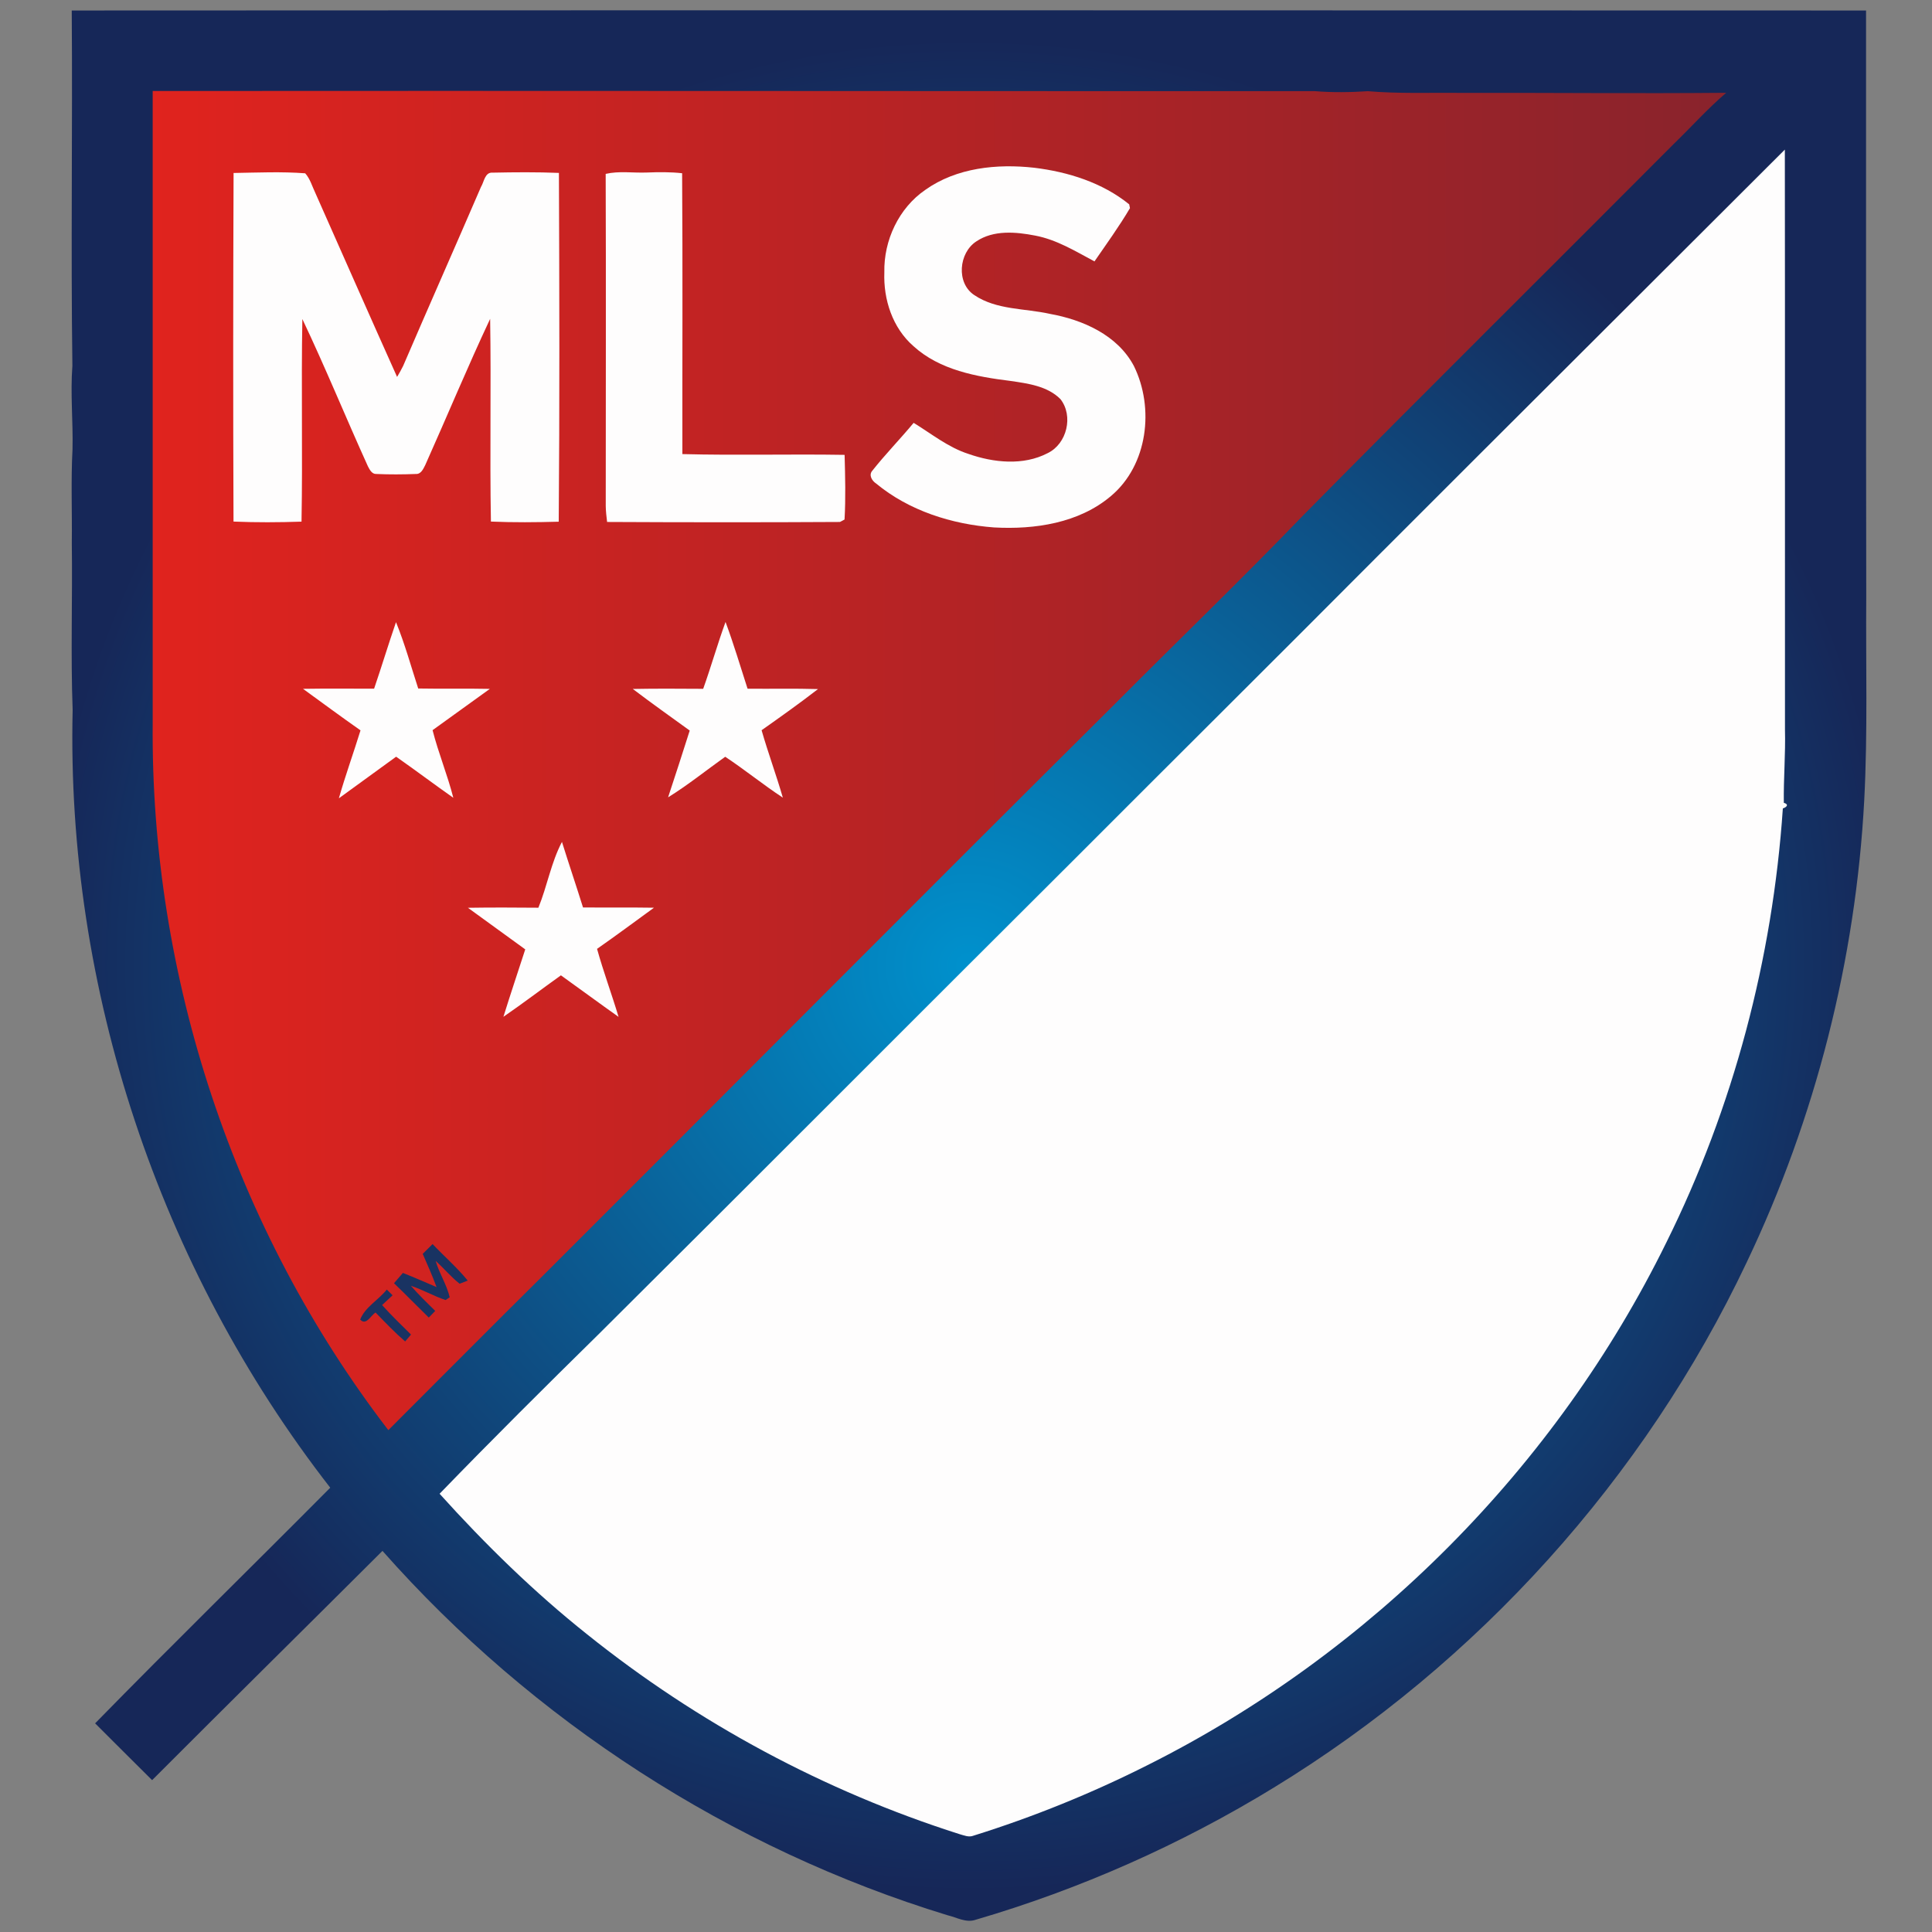 <?xml version="1.0" encoding="utf-8"?>
<!-- Generator: Adobe Illustrator 23.0.3, SVG Export Plug-In . SVG Version: 6.00 Build 0)  -->
<svg version="1.1" id="Layer_1" xmlns="http://www.w3.org/2000/svg" xmlns:xlink="http://www.w3.org/1999/xlink" x="0px" y="0px"
	 viewBox="0 0 300 300" style="enable-background:new 0 0 300 300;" xml:space="preserve">
<rect x="0" y="0" width="300" height="300" fill="#808080" stroke="none"/>
<style type="text/css">
	.st0{display:none;}
	.st1{display:inline;fill:#231F20;}
	.st2{display:inline;fill:none;stroke:#231F20;stroke-width:0.523;stroke-miterlimit:3.864;}
	.st3{display:inline;fill-rule:evenodd;clip-rule:evenodd;fill:#EF3E33;}
	.st4{display:inline;fill:none;stroke:#FFFFFF;stroke-width:0.674;stroke-miterlimit:3.864;}
	.st5{display:inline;fill-rule:evenodd;clip-rule:evenodd;fill:#A63493;}
	.st6{display:inline;fill-rule:evenodd;clip-rule:evenodd;fill:#0060A9;}
	.st7{display:inline;fill-rule:evenodd;clip-rule:evenodd;fill:#0099D8;}
	.st8{display:inline;fill-rule:evenodd;clip-rule:evenodd;fill:#2CA343;}
	.st9{display:inline;fill-rule:evenodd;clip-rule:evenodd;fill:#FFE01A;}
	.st10{display:inline;fill-rule:evenodd;clip-rule:evenodd;fill:#F9A13A;}
	.st11{display:inline;fill:#FFFFFF;}
	.st12{display:inline;fill:none;stroke:#231F20;stroke-width:0.102;stroke-miterlimit:3.864;}
	.st13{display:inline;fill:#FFFFFF;stroke:#000000;stroke-width:0.25;stroke-miterlimit:10;}
	.st14{display:inline;fill:#1D3767;}
	.st15{display:inline;}
	.st16{fill:#FFFFFF;}
	.st17{fill:#1D3767;}
	.st18{display:inline;fill:#B42025;}
	.st19{fill:url(#SVGID_1_);}
	.st20{fill:url(#SVGID_2_);}
	.st21{fill:#FEFDFD;}
	.st22{fill:#193362;}
</style>
<g id="La_Liga" class="st0">
	<path class="st1" d="M101.69,152.45c0-26.27,21.3-47.56,47.56-47.56c26.27,0,47.57,21.3,47.57,47.56
		c0,26.26-21.29,47.55-47.57,47.55C122.99,200,101.69,178.71,101.69,152.45z"/>
	<path class="st2" d="M101.69,152.45c0-26.27,21.3-47.56,47.56-47.56c26.27,0,47.57,21.3,47.57,47.56
		c0,26.26-21.29,47.55-47.57,47.55C122.99,200,101.69,178.71,101.69,152.45z"/>
	<path class="st3" d="M260.75,48.61C231.3,22.68,190.74,9.88,149.08,17.23l11.62,65.86c20.86-3.68,41.17,2.75,55.9,15.75
		l44.18-50.14L260.75,48.61z"/>
	<path class="st4" d="M260.75,48.61C231.3,22.68,190.74,9.88,149.08,17.23l11.62,65.86c20.86-3.68,41.17,2.75,55.9,15.75
		l44.18-50.14L260.75,48.61z"/>
	<path class="st5" d="M137.64,0.5C98.99,7.37,63.71,31.1,43.48,68.24l58.73,31.99c10.14-18.61,27.82-30.48,47.18-33.89l-11.66-65.8
		L137.64,0.5z"/>
	<path class="st4" d="M137.64,0.5C98.99,7.37,63.71,31.1,43.48,68.24l58.73,31.99c10.14-18.61,27.82-30.48,47.18-33.89l-11.66-65.8
		L137.64,0.5z"/>
	<path class="st6" d="M23.27,66.75C4.54,101.24,1.1,143.62,17.53,182.59l61.62-25.97c-8.22-19.52-6.48-40.75,2.92-58.01L23.36,66.7
		L23.27,66.75z"/>
	<path class="st4" d="M23.27,66.75C4.54,101.24,1.1,143.62,17.53,182.59l61.62-25.97c-8.22-19.52-6.48-40.75,2.92-58.01L23.36,66.7
		L23.27,66.75z"/>
	<path class="st7" d="M3.76,197.47c15.29,36.14,46.27,65.26,86.99,76.71l18.11-64.36c-20.38-5.74-35.9-20.33-43.53-38.44l-61.55,26
		L3.76,197.47z"/>
	<path class="st4" d="M3.76,197.47c15.29,36.14,46.27,65.26,86.99,76.71l18.11-64.36c-20.38-5.74-35.9-20.33-43.53-38.44l-61.55,26
		L3.76,197.47z"/>
	<path class="st8" d="M93.79,294.22c37.79,10.58,79.87,4.51,114.2-20.18l-39.03-54.29c-17.2,12.37-38.28,15.4-57.2,10.06
		l-18.04,64.34L93.79,294.22z"/>
	<path class="st4" d="M93.79,294.22c37.79,10.58,79.87,4.51,114.2-20.18l-39.03-54.29c-17.2,12.37-38.28,15.4-57.2,10.06
		l-18.04,64.34L93.79,294.22z"/>
	<path class="st9" d="M225.56,284.15c31.83-22.94,53.31-59.62,55.42-101.86l-66.77-3.34c-1.06,21.16-11.83,39.52-27.8,50.99
		l39.05,54.22L225.56,284.15z"/>
	<path class="st4" d="M225.56,284.15c31.83-22.94,53.31-59.62,55.42-101.86l-66.77-3.34c-1.06,21.16-11.83,39.52-27.8,50.99
		l39.05,54.22L225.56,284.15z"/>
	<path class="st10" d="M299.84,174.86c1.91-39.18-13.37-78.85-45.08-106.83l-44.24,50.12c15.88,14.02,23.52,33.89,22.53,53.51
		l66.73,3.28L299.84,174.86z"/>
	<path class="st4" d="M299.84,174.86c1.91-39.18-13.37-78.85-45.08-106.83l-44.24,50.12c15.88,14.02,23.52,33.89,22.53,53.51
		l66.73,3.28L299.84,174.86z"/>
	<path class="st11" d="M149.24,135.89l-0.06-18.81l-14.52-9.82c0,0-5.42,1.09-13.37,6.62c-6.56,4.56-10.48,10.55-10.48,10.55
		l4.97,17.04l17.72,5.82L149.24,135.89z"/>
	<path class="st2" d="M149.24,135.89l-0.06-18.81l-14.52-9.82c0,0-5.42,1.09-13.37,6.62c-6.56,4.56-10.48,10.55-10.48,10.55
		l4.97,17.04l17.72,5.82L149.24,135.89z"/>
	<path class="st11" d="M133.38,147.27l-17.61-5.8l-14.08,10.71c0,0-0.29,6.69,2.18,14.8c2.33,7.64,6.8,13.23,6.8,13.23l17.58,0.32
		l11.11-14.71L133.38,147.27z"/>
	<path class="st2" d="M133.38,147.27l-17.61-5.8l-14.08,10.71c0,0-0.29,6.69,2.18,14.8c2.33,7.64,6.8,13.23,6.8,13.23l17.58,0.32
		l11.11-14.71L133.38,147.27z"/>
	<path class="st11" d="M139.35,165.78l-11.15,14.8l6.31,16.88c0,0,4.98,2.11,14.66,2.3c7.98,0.17,14.68-2.37,14.68-2.37l6.1-16.52
		l-10.77-15.12L139.35,165.78z"/>
	<path class="st2" d="M139.35,165.78l-11.15,14.8l6.31,16.88c0,0,4.98,2.11,14.66,2.3c7.98,0.17,14.68-2.37,14.68-2.37l6.1-16.52
		l-10.77-15.12L139.35,165.78z"/>
	<path class="st11" d="M159.18,165.74l10.73,15.08l17.89-0.62c0,0,3.9-5.39,6.68-13.09c2.92-8.13,2.28-14.71,2.28-14.71
		l-14.08-11.02l-17.86,5.73L159.18,165.74z"/>
	<path class="st2" d="M159.18,165.74l10.73,15.08l17.89-0.62c0,0,3.9-5.39,6.68-13.09c2.92-8.13,2.28-14.71,2.28-14.71l-14.08-11.02
		l-17.86,5.73L159.18,165.74z"/>
	<path class="st11" d="M165.05,147.16l17.61-5.73l4.94-17.05c0,0-2.79-4.63-10.51-10.49c-6.36-4.82-13.28-6.7-13.28-6.7l-14.64,9.89
		l0.07,18.76L165.05,147.16z"/>
	<path class="st2" d="M165.05,147.16l17.61-5.73l4.94-17.05c0,0-2.79-4.63-10.51-10.49c-6.36-4.82-13.28-6.7-13.28-6.7l-14.64,9.89
		l0.07,18.76L165.05,147.16z"/>
	<polygon class="st1" points="149.24,132.03 168.79,145.9 161.34,168.76 137.14,168.69 129.77,145.99 	"/>
	<polygon class="st12" points="149.24,132.03 168.79,145.9 161.34,168.76 137.14,168.69 129.77,145.99 	"/>
</g>
<g id="NFL" class="st0">
	<path class="st13" d="M150.87,0c-2.74,5.44-6.12,10.64-10.26,15.44c-25.83,29.93-60.57,39.96-99.51,4.85v204.07
		c0.42,23.17,18.03,31.01,34.3,37.11l12.72,3.61c19.08,2.47,37.6,7.2,62.74,33.67c25.14-26.48,43.67-31.21,62.74-33.67l12.72-3.61
		c16.26-6.1,33.88-13.94,34.3-37.11V20.29c-38.94,35.11-73.68,25.08-99.51-4.85C156.99,10.64,153.62,5.44,150.87,0"/>
	<path class="st14" d="M161.29,28.42c-3.9-4.46-7.07-9.31-9.62-14.38c-2.55,5.07-5.72,9.92-9.62,14.38
		c-23.65,27.06-63.62,30.62-91.13,8.85v180.06c0.39,20.95,16.52,28.04,31.41,33.56l11.65,3.26c17.5,2.23,34.49,6.52,57.59,30.58
		c0.03-0.05,0.07-0.09,0.1-0.14c0.03,0.05,0.07,0.09,0.1,0.14c23.09-24.05,40.08-28.34,57.59-30.58l11.65-3.26
		c14.9-5.52,31.03-12.61,31.41-33.56V37.26C224.91,59.04,184.94,55.48,161.29,28.42z"/>
	<g class="st15">
		<path class="st16" d="M176.35,49.03c0,0-30.99-4.52-45.83,19.44c-14.65,23.65-4.31,45.15-4.31,45.15s31.13,5.23,47.65-20.23
			C187.58,72.25,176.35,49.03,176.35,49.03z"/>
		<g>
			<path class="st17" d="M143.09,67.19l13.88,7.1c0.53-0.56,1.06-1.12,1.6-1.66l-13.91-7.11C144.13,66.06,143.61,66.62,143.09,67.19
				z"/>
			<path class="st17" d="M138.41,73.14l13.52,6.91c0.52-0.65,1.06-1.3,1.61-1.94l-13.69-7C139.36,71.77,138.88,72.45,138.41,73.14z"
				/>
			<path class="st17" d="M134.76,79.33L147.81,86c0.37-0.64,0.76-1.28,1.16-1.89l-13.16-6.73C135.45,78.03,135.1,78.68,134.76,79.33
				z"/>
			<path class="st17" d="M156.88,55.4c-0.68,0.45-1.37,0.93-2.06,1.43l13.4,6.86c0.63-0.53,1.24-1.05,1.84-1.54L156.88,55.4z"/>
			<path class="st17" d="M148.46,61.88l13.85,7.08c0.64-0.6,1.27-1.18,1.9-1.76l-13.76-7.04C149.79,60.72,149.12,61.29,148.46,61.88
				z"/>
		</g>
		<g>
			<path class="st17" d="M163.83,60.1c7.9-6.9,14.38-11.38,14.38-11.38l-1.18-0.79c0,0-7.15,2.52-16.62,10.4L163.83,60.1z"/>
			<path class="st17" d="M140.72,80.94c-9.63,15.35-15.59,33.04-15.59,33.04l1.41,0.86c0,0,7.43-18.14,16.98-32.49L140.72,80.94z"/>
		</g>
	</g>
	<g class="st15">
		<g>
			<polygon class="st16" points="230.31,59.54 233.66,69.08 244.24,69.08 235.8,75.81 239.02,86.09 230.31,79.44 221.6,85.69 
				224.95,75.74 216.79,69.08 226.97,69.08 			"/>
			<polygon class="st16" points="230.31,90.73 233.66,100.27 244.24,100.27 235.8,106.99 239.02,117.28 230.31,110.62 221.6,116.87 
				224.95,106.93 216.79,100.27 226.97,100.27 			"/>
			<polygon class="st16" points="196.82,90.73 200.17,100.27 210.75,100.27 202.31,106.99 205.53,117.28 196.82,110.62 
				188.12,116.87 191.46,106.93 183.3,100.27 193.48,100.27 			"/>
			<polygon class="st16" points="196.55,59.54 199.9,69.08 210.49,69.08 202.05,75.81 205.26,86.09 196.55,79.44 187.85,85.69 
				191.2,75.74 183.03,69.08 193.21,69.08 			"/>
		</g>
		<g>
			<polygon class="st16" points="106.38,59.54 109.73,69.08 120.31,69.08 111.87,75.81 115.09,86.09 106.38,79.44 97.67,85.69 
				101.02,75.74 92.86,69.08 103.04,69.08 			"/>
			<polygon class="st16" points="106.38,90.73 109.73,100.27 120.31,100.27 111.87,106.99 115.09,117.28 106.38,110.62 
				97.67,116.87 101.02,106.93 92.86,100.27 103.04,100.27 			"/>
			<polygon class="st16" points="72.89,90.73 76.25,100.27 86.82,100.27 78.38,106.99 81.6,117.28 72.89,110.62 64.19,116.87 
				67.53,106.93 59.37,100.27 69.55,100.27 			"/>
			<polygon class="st16" points="72.63,59.54 75.97,69.08 86.56,69.08 78.12,75.81 81.33,86.09 72.63,79.44 63.92,85.69 
				67.27,75.74 59.1,69.08 69.28,69.08 			"/>
		</g>
	</g>
	<path class="st11" d="M60.9,124.24v86.47c0.35,19.24,14.88,25.75,28.3,30.82l10.5,3c15.77,2.05,31.08,5.99,51.88,28.08
		c0.03-0.04,0.06-0.08,0.09-0.13c0.03,0.04,0.06,0.08,0.09,0.13c20.8-22.09,36.12-26.03,51.88-28.08l10.5-3
		c13.42-5.07,27.95-11.58,28.3-30.82v-86.47H60.9z"/>
	<path class="st18" d="M157.05,135.69H141h-5.74v13.69H141v25.22v13.7v20.73v6.91v12.06v0.62c-3.53-0.41-6.55-0.62-6.55-0.62v12.39
		c0,0,7.62,0.81,13,2.44c4.35,1.31,15.03,6.3,15.03,6.3v-13.71c0,0-2.07-1.31-5.43-2.78v-4.64v-18.96V188.3h8.39l2.01,5.65h9.02
		v-5.65v-6.85v-0.41v-6.44v-6.05h-9.02l-2.16,6.05h-8.25v-25.22h10.56l3.45,8.04h10.87v-8.04v-4.86v-8.84H157.05z"/>
	<path class="st18" d="M124.95,135.69H108.9h-4.67v13.69h4.67v33.47l-16.76-47.94v-0.04H76.09h-4.57v13.69h4.57v37.85v22.43
		c-3.69-0.19-6.9-0.2-6.9-0.2l1.11,13.94c0,0,7.67,0.3,13.18,1.7c4.45,1.13,15.55,5.88,15.55,5.88l-1.23-15.42
		c0,0-2.18-1.31-5.67-2.69v-25.64v-2.88l17.36,49.65l15.45,4.77v-0.08v-9.13v-79.37h4.47v-13.69H124.95z"/>
	<path class="st18" d="M220.5,192.4v19.48c-4.23,0.94-8.83,2.04-12.67,3.12v-1.3v-15.27V149.4l4.67-2.14v-11.57h-4.67h-7.82h-0.41
		h-7.82h-4.67v11.57l4.67,2.14v49.03v15.27v7.7c-2.73,1.41-5.05,2.79-6.91,3.97v15.65c5.07-2.93,17.7-10.09,23.84-12.56
		c11.79-4.74,24.46-5.86,24.46-5.86v-1.2v-12.17V192.4H220.5z"/>
</g>
<g id="MLS">
	<radialGradient id="SVGID_1_" cx="150.467" cy="149.92" r="143.904" gradientUnits="userSpaceOnUse">
		<stop  offset="0" style="stop-color:#0091CD"/>
		<stop  offset="1" style="stop-color:#162758"/>
	</radialGradient>
	<path class="st19" d="M289.79,92.61c-0.05-30.33-0.02-60.66-0.03-90.98C196.89,1.6,104.02,1.58,11.14,1.63
		c0.14,18.39-0.15,36.78,0.1,55.17c-0.33,4.32,0.12,8.64,0.02,12.96C11,74.6,11.21,79.45,11.15,84.3
		c0.12,8.64-0.19,17.29,0.13,25.93c-1.02,43.26,13.44,86.64,40,120.78c-12.14,12.23-24.46,24.27-36.51,36.59
		c2.95,2.94,5.89,5.89,8.85,8.82c11.89-11.91,23.86-23.72,35.77-35.6c23.34,26.41,54.03,46.28,87.75,56.58
		c1.42,0.33,2.87,1.22,4.36,0.7c16.26-4.76,31.87-11.69,46.31-20.53c31.65-19.34,57.53-48.01,73.41-81.54
		c10.7-22.44,16.94-46.99,18.26-71.81C290.03,113.68,289.71,103.14,289.79,92.61z"/>
	<linearGradient id="SVGID_2_" gradientUnits="userSpaceOnUse" x1="23.706" y1="118.095" x2="268.035" y2="118.095">
		<stop  offset="0" style="stop-color:#E0231E"/>
		<stop  offset="1" style="stop-color:#89232C"/>
	</linearGradient>
	<path class="st20" d="M23.71,14.13c60.14-0.05,120.27,0.04,180.41,0.02c2.76,0.23,5.52,0.19,8.29,0.01
		c4.67,0.4,9.37,0.22,14.05,0.26c13.86-0.03,27.72,0.12,41.58-0.01c-2.88,2.46-5.41,5.3-8.14,7.94
		c-19.15,19.23-38.44,38.33-57.51,57.64c-9.65,10.03-19.7,19.69-29.52,29.57c-29.53,29.33-58.84,58.86-88.3,88.26
		c-8.13,8.05-16.18,16.17-24.27,24.25c-23.96-31.18-36.94-70.5-36.59-109.79C23.72,79.56,23.72,46.85,23.71,14.13L23.71,14.13z"/>
	<path class="st21" d="M213.67,86.61C234.8,65.46,256,44.37,277.15,23.23c0.04,30.02,0,60.05,0.02,90.07
		c0.1,3.79-0.23,7.57-0.18,11.36c0.82,0.22,0.48,0.68-0.15,0.87c-1.59,23.36-7.68,46.42-18.09,67.4
		c-17.11,34.83-45.86,63.77-80.56,81.16c-8.69,4.38-17.74,8.05-27.02,10.95c-0.74,0.3-1.49-0.05-2.19-0.24
		c-20.96-6.67-40.65-17.26-57.81-31.02c-8.27-6.58-15.84-13.99-22.91-21.83c8.13-8.4,16.42-16.64,24.75-24.83
		c24.54-24.39,48.95-48.92,73.47-73.34C182.19,118.04,197.98,102.37,213.67,86.61L213.67,86.61z"/>
	<path class="st21" d="M143.67,29.49c4.86-3.46,11.15-4.09,16.94-3.44c5.25,0.64,10.57,2.31,14.73,5.68
		c0.03,0.15,0.09,0.44,0.12,0.59c-1.68,2.85-3.63,5.54-5.51,8.27c-2.96-1.58-5.87-3.38-9.22-4.01c-3-0.58-6.45-0.89-9.12,0.9
		c-2.74,1.77-3.17,6.48-0.31,8.35c3.45,2.32,7.82,2.03,11.74,2.91c5.11,0.92,10.49,3.29,13.03,8.09c3.21,6.52,2.17,15.4-3.58,20.21
		c-4.97,4.2-11.83,5.21-18.14,4.86c-6.56-0.49-13.2-2.59-18.32-6.83c-0.62-0.4-1.16-1.28-0.6-1.95c2.04-2.58,4.34-4.93,6.44-7.46
		c2.78,1.7,5.36,3.81,8.5,4.82c3.91,1.37,8.53,1.86,12.32-0.12c2.99-1.45,4.02-5.77,1.98-8.38c-2.02-2.04-5.06-2.43-7.77-2.83
		c-5.3-0.66-10.98-1.68-15.07-5.41c-3.24-2.83-4.67-7.23-4.51-11.45C137.21,37.35,139.55,32.32,143.67,29.49L143.67,29.49z"/>
	<path class="st21" d="M36.27,26.86c3.7-0.06,7.43-0.23,11.12,0.05c0.77,0.86,1.08,2.02,1.57,3.04c4.23,9.53,8.43,19.07,12.7,28.58
		c0.33-0.56,0.65-1.12,0.94-1.71c3.99-9.28,8.09-18.52,12.09-27.8c0.49-0.79,0.59-2.31,1.81-2.21c3.43-0.07,6.87-0.1,10.29,0.04
		c0.07,18.05,0.12,36.11-0.03,54.16c-3.51,0.1-7.02,0.13-10.53-0.02c-0.19-10.49,0.05-20.99-0.12-31.48
		c-3.52,7.49-6.69,15.14-10.07,22.69c-0.31,0.6-0.65,1.44-1.46,1.4c-2.05,0.08-4.1,0.09-6.15,0c-0.69,0.03-1.03-0.68-1.3-1.19
		c-3.45-7.6-6.6-15.34-10.18-22.87c-0.19,10.49,0.06,20.98-0.13,31.46c-3.52,0.12-7.04,0.14-10.56-0.01
		C36.19,62.95,36.2,44.9,36.27,26.86L36.27,26.86z"/>
	<path class="st21" d="M94.05,27c2.09-0.48,4.24-0.13,6.36-0.21c1.84-0.07,3.68-0.1,5.51,0.11c0.1,14.54,0.02,29.07,0.04,43.61
		c8.4,0.22,16.8-0.02,25.19,0.12c0.09,3.35,0.18,6.7-0.01,10.04c-0.18,0.09-0.53,0.29-0.71,0.38c-12.05,0.07-24.11,0.06-36.16,0
		c-0.1-0.82-0.2-1.65-0.21-2.48C94.06,61.38,94.11,44.19,94.05,27L94.05,27z"/>
	<path class="st21" d="M61.49,96.61c1.37,3.35,2.33,6.86,3.45,10.3c3.71,0.07,7.42-0.02,11.12,0.06c-2.98,2.12-5.91,4.29-8.89,6.41
		c0.9,3.55,2.32,6.95,3.22,10.5c-2.98-2.09-5.89-4.29-8.88-6.38c-2.97,2.15-5.93,4.3-8.89,6.46c1.01-3.55,2.27-7.02,3.36-10.55
		c-3.01-2.11-5.96-4.29-8.93-6.45c3.68-0.06,7.36-0.02,11.04-0.02C59.26,103.51,60.31,100.04,61.49,96.61L61.49,96.61z"/>
	<path class="st21" d="M112.66,96.58c1.27,3.41,2.3,6.9,3.42,10.36c3.65,0.04,7.3-0.05,10.94,0.06c-2.86,2.21-5.81,4.31-8.76,6.39
		c1.01,3.52,2.28,6.95,3.3,10.47c-3.06-2.01-5.9-4.33-8.95-6.35c-2.95,2.1-5.78,4.39-8.87,6.3c1.13-3.45,2.27-6.9,3.36-10.37
		c-2.96-2.14-5.93-4.25-8.84-6.46c3.65-0.07,7.29-0.04,10.93-0.02C110.42,103.52,111.41,100.01,112.66,96.58L112.66,96.58z"/>
	<path class="st21" d="M83.6,140.95c1.37-3.35,1.97-7.01,3.66-10.22c1.06,3.4,2.21,6.78,3.27,10.18c3.68,0.03,7.35-0.02,11.02,0.04
		c-2.94,2.14-5.86,4.31-8.84,6.39c0.99,3.56,2.28,7.02,3.34,10.56c-3-2.12-5.96-4.31-8.95-6.45c-2.99,2.14-5.91,4.36-8.93,6.44
		c1.09-3.51,2.26-6.98,3.39-10.47c-2.97-2.15-5.93-4.31-8.9-6.46C76.3,140.9,79.95,140.92,83.6,140.95L83.6,140.95z"/>
	<path class="st22" d="M65.64,194.7c0.51-0.51,1.02-1.02,1.53-1.52c1.8,1.9,3.8,3.63,5.46,5.67c-0.31,0.12-0.94,0.37-1.26,0.49
		c-1.35-1.06-2.44-2.41-3.72-3.54c0.56,1.95,1.72,3.67,2.18,5.64c-0.16,0.1-0.48,0.32-0.64,0.43c-1.85-0.61-3.54-1.61-5.39-2.21
		c1.19,1.36,2.49,2.63,3.78,3.9c-0.25,0.26-0.75,0.77-1,1.03c-1.81-1.76-3.57-3.58-5.4-5.33c0.46-0.54,0.93-1.06,1.38-1.6
		c1.76,0.69,3.49,1.46,5.23,2.2C67.14,198.11,66.39,196.41,65.64,194.7L65.64,194.7z"/>
	<path class="st22" d="M55.93,204.9c0.75-1.94,2.86-3.04,4.13-4.66c0.3,0.3,0.6,0.59,0.9,0.89c-0.54,0.5-1.09,1.01-1.63,1.52
		c1.43,1.59,2.97,3.08,4.49,4.58c-0.23,0.27-0.68,0.81-0.91,1.07c-1.62-1.4-3.1-2.95-4.59-4.49
		C57.57,204.25,56.85,205.91,55.93,204.9L55.93,204.9z"/>
</g>
</svg>
